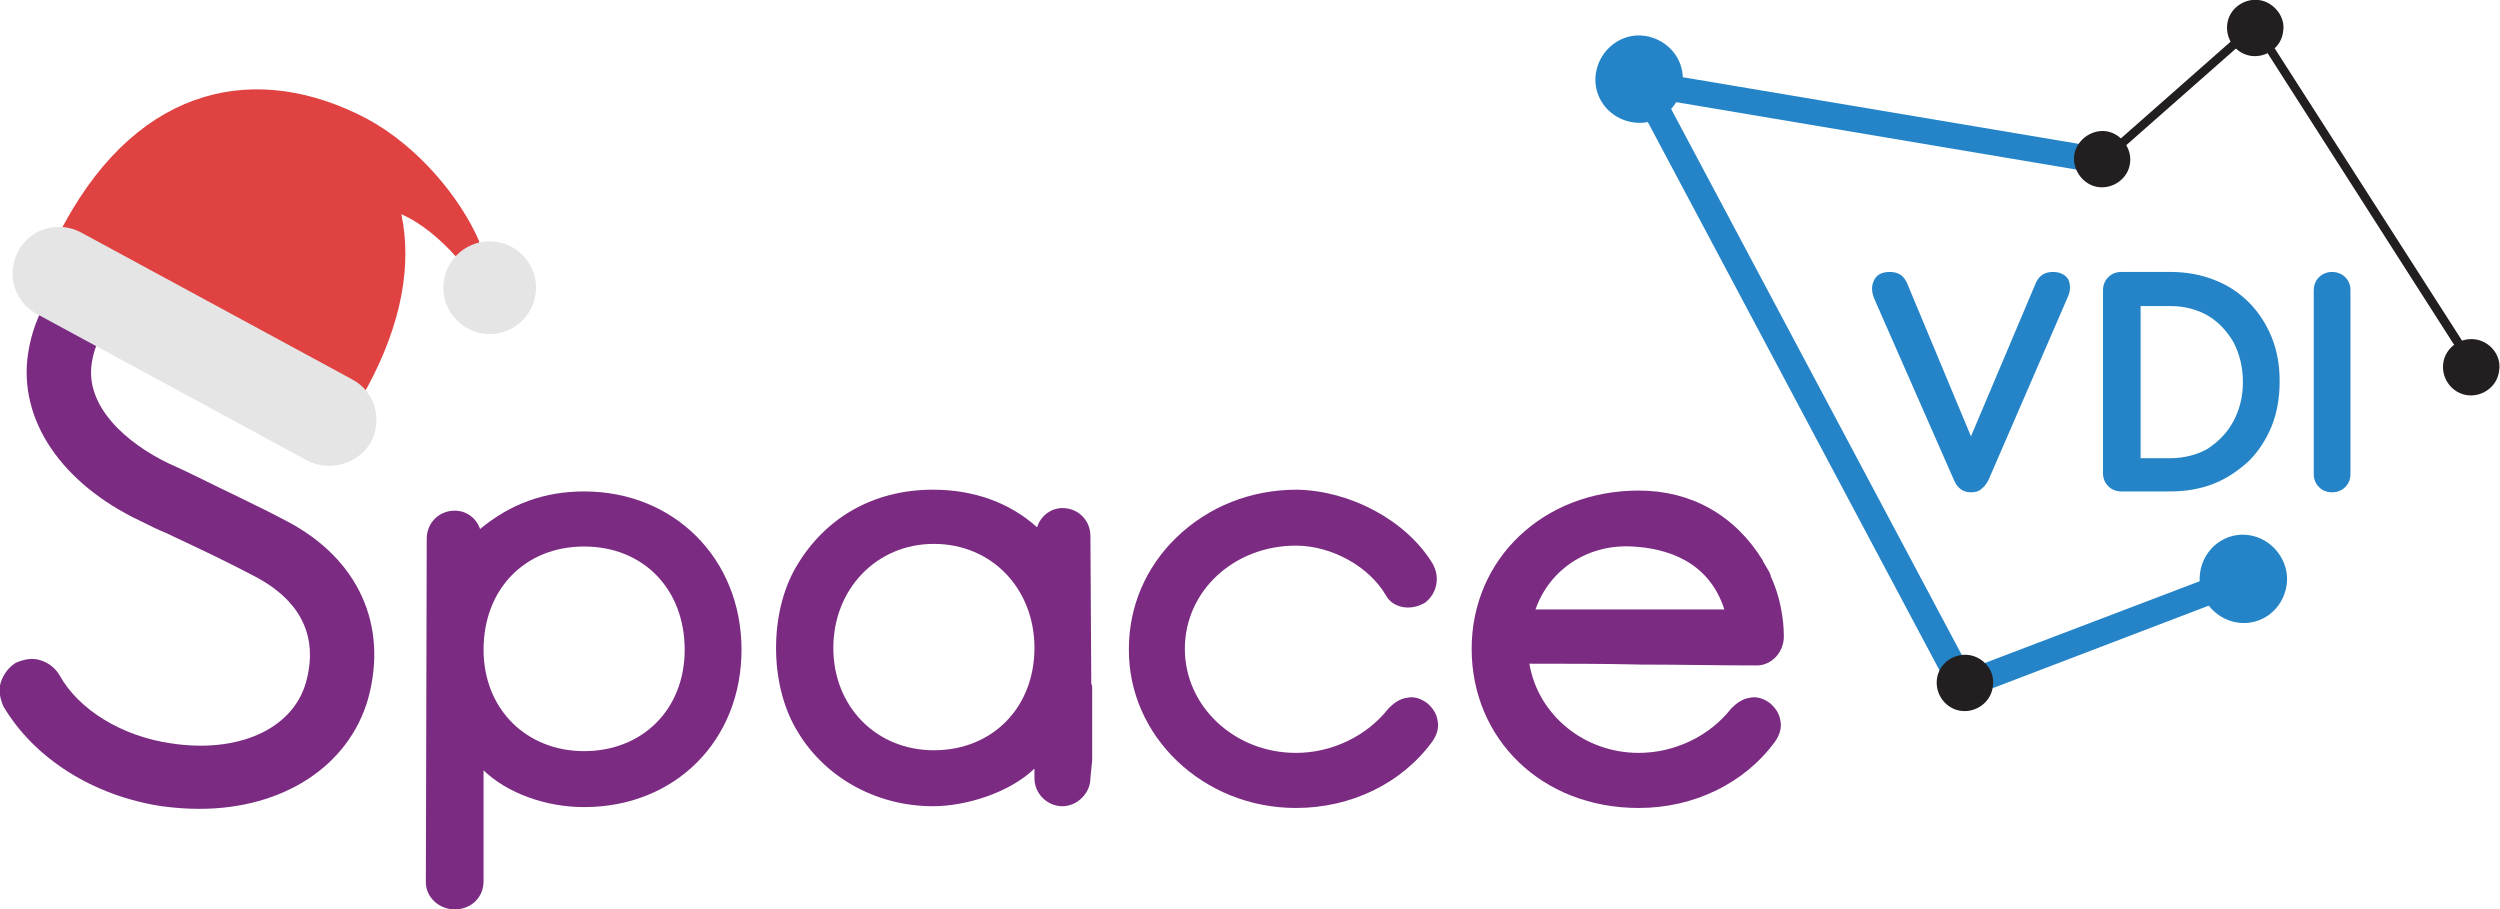 <?xml version="1.0" encoding="utf-8"?>
<!-- Generator: Adobe Illustrator 27.1.1, SVG Export Plug-In . SVG Version: 6.00 Build 0)  -->
<svg version="1.1" id="Layer_2_00000134246876394177421520000008974528812834769324_"
	 xmlns="http://www.w3.org/2000/svg" xmlns:xlink="http://www.w3.org/1999/xlink" x="0px" y="0px" viewBox="0 0 285.9 104"
	 style="enable-background:new 0 0 285.9 104;" xml:space="preserve">
<style type="text/css">
	.st0{fill:#2484C7;}
	.st1{fill:#7B2C82;}
	.st2{fill:#231F20;}
	.st3{fill:#E04141;}
	.st4{fill:#E5E5E5;}
</style>
<g id="Layer_1-2">
	<g>
		<g>
			<path class="st0" d="M234.8,31.1c-0.5,0-0.9,0.1-1.2,0.3s-0.6,0.5-0.8,1l-7.4,17.5l-7.3-17.5c-0.4-0.9-1-1.3-2-1.3
				c-1.1,0-1.6,0.5-1.8,1c-0.3,0.6-0.3,1.3,0.1,2.2l9.1,20.7c0.5,1.1,1.3,1.3,1.9,1.3c0.5,0,0.9-0.1,1.2-0.4c0.3-0.2,0.6-0.6,0.8-1
				l9.1-21c0.3-0.7,0.3-1.4,0-2C236.3,31.6,235.8,31.1,234.8,31.1L234.8,31.1z"/>
			<path class="st0" d="M265.2,31.7c-0.4,0.4-0.6,0.9-0.6,1.6v20.9c0,0.6,0.2,1.1,0.6,1.5s0.9,0.6,1.5,0.6s1.1-0.2,1.5-0.6
				c0.4-0.4,0.6-0.9,0.6-1.5V33.2c0-0.6-0.2-1.1-0.6-1.5C267.4,30.9,266,30.9,265.2,31.7L265.2,31.7z"/>
			<path class="st0" d="M259.8,38.6c-0.6-1.5-1.5-2.9-2.6-4s-2.4-2-4-2.6c-1.5-0.6-3.2-0.9-5-0.9h-5.6c-0.6,0-1.1,0.2-1.5,0.6
				c-0.4,0.4-0.6,0.9-0.6,1.5v20.9c0,0.6,0.2,1.1,0.6,1.5c0.4,0.4,0.9,0.6,1.5,0.6h5.6c1.8,0,3.5-0.3,5-0.9c1.5-0.6,2.8-1.5,4-2.6
				c1.1-1.1,2-2.5,2.6-4c0.6-1.5,0.9-3.2,0.9-5.1S260.4,40.1,259.8,38.6L259.8,38.6z M256.5,43.7c0,1.7-0.4,3.2-1.1,4.5
				c-0.7,1.3-1.7,2.3-2.9,3.1c-1.2,0.7-2.7,1.1-4.3,1.1h-3.4V35h3.4c1.6,0,3.1,0.4,4.3,1.1c1.2,0.7,2.2,1.8,2.9,3
				C256.1,40.4,256.5,42,256.5,43.7L256.5,43.7z"/>
		</g>
		<g>
			<path class="st1" d="M18.5,92.2c1.5,0.2,2.9,0.3,4.3,0.3c9.6,0,17.1-4.9,19.3-12.6c2.3-8.4-1.1-16-9.3-20.3
				c-3.6-1.9-6.9-3.4-10.3-5.1c-1-0.5-2.1-1-3.2-1.5c-4.8-2.3-9.6-6.5-8.8-11.5c0.8-5.5,6.1-8.7,12.8-7.7c6.4,0.9,9.4,3.6,11.8,5.9
				l0.1,0.1l0,0c0.7,0.6,1.6,0.9,2.5,0.8c1,0,1.8-0.5,2.5-1.2s1-1.6,0.9-2.6c0-1-0.5-1.9-1.2-2.5c-2.8-2.6-7.1-6.5-15.7-7.7
				c-10.8-1.5-19.6,4.3-21,13.9c-1.1,7.5,3.8,14.8,12.9,19.1c1,0.5,2,1,3,1.4l0.2,0.1c3.4,1.6,6.6,3.1,10,4.9
				c6.5,3.5,6.7,8.4,5.7,12c-1.5,5.4-7.8,8.2-15.5,7C14,84.2,9,81.2,6.8,77.2c-0.5-0.8-1.2-1.4-2.2-1.7c-0.9-0.3-1.9-0.1-2.8,0.3
				C1,76.3,0.4,77.1,0.1,78c-0.3,0.9-0.1,1.9,0.3,2.8C3.9,86.7,10.6,91,18.5,92.2L18.5,92.2z"/>
			<path class="st1" d="M52,104c1.9,0,3.3-1.4,3.3-3.2V88.1c2.7,2.6,7.1,4.2,11.5,4.2c10.4,0,18-7.6,18-18s-7.7-18.1-18-18.1
				c-4.5,0-8.4,1.4-11.9,4.3c-0.4-1.2-1.5-2.1-2.9-2.1c-1.8,0-3.2,1.4-3.2,3.2l-0.1,39.3C48.7,102.6,50.2,104,52,104L52,104z
				 M55.3,74.3c0-6.9,4.7-11.8,11.5-11.8s11.5,4.9,11.5,11.8s-4.9,11.6-11.5,11.6S55.3,81.1,55.3,74.3z"/>
			<path class="st1" d="M148.2,92.4c6.3,0,12.1-2.8,15.6-7.6c0.5-0.7,0.8-1.6,0.6-2.4c-0.1-0.8-0.6-1.5-1.2-2
				c-0.7-0.5-1.5-0.8-2.3-0.6c-0.8,0.1-1.5,0.6-2.1,1.2c-2.5,3.2-6.5,5.1-10.6,5.1c-7,0-12.7-5.3-12.7-11.9s5.6-11.8,12.7-11.8
				c4.1,0,8.4,2.4,10.3,5.7c0.4,0.7,1,1.1,1.8,1.3c0.9,0.2,1.9,0,2.7-0.5c1.4-1.1,1.7-3,0.8-4.5c-3-4.9-9.4-8.3-15.5-8.4
				c-5.2,0-10.1,1.9-13.8,5.5c-3.5,3.4-5.4,7.9-5.4,12.7C129,84.2,137.6,92.4,148.2,92.4L148.2,92.4z"/>
			<path class="st1" d="M187.4,92.4c6.3,0,12.1-2.8,15.6-7.6c0.5-0.7,0.8-1.6,0.6-2.4c-0.1-0.8-0.6-1.5-1.2-2
				c-0.7-0.5-1.5-0.8-2.3-0.6c-0.8,0.1-1.5,0.6-2.1,1.2c-2.5,3.2-6.5,5.1-10.6,5.1c-6.2,0-11.5-4.3-12.5-10.2c4.3,0,8.5,0,12.8,0.1
				c4.4,0,8.8,0.1,13.2,0.1c1.7,0,3.1-1.5,3.1-3.3v-0.1c0-0.4,0-3.6-1.5-6.8c0-0.3-0.3-0.7-0.7-1.4c-0.1-0.2-0.2-0.3-0.2-0.4
				c-3.2-5.2-8.2-8-14.2-8c-10.9,0-19.1,7.8-19.1,18.1S176.3,92.4,187.4,92.4L187.4,92.4z M175.6,69.7c1.6-4.6,6-7.5,11.1-7.2
				c3.8,0.2,8.7,1.6,10.5,7.2H175.6z"/>
			<path class="st1" d="M124.9,87L124.9,87v-8.3c0-0.2,0-0.3-0.1-0.5l-0.1-16.9c0-1.8-1.4-3.2-3.2-3.2c-1.3,0-2.5,0.9-2.9,2.2
				c-3.1-2.8-7.2-4.3-11.9-4.3c-6.8,0-12.4,3.2-15.7,8.9c-3,5.2-3,13.2,0,18.4c3.1,5.5,9.1,8.9,15.7,8.9c3.7,0,8.7-1.5,11.6-4.3
				c0,0,0,0,0,0.1v1c0,1.8,1.5,3.2,3.2,3.2s3.2-1.5,3.2-3.2L124.9,87L124.9,87L124.9,87z M106.8,85.8c-6.6,0-11.5-5-11.5-11.7
				s4.9-11.9,11.5-11.9s11.5,5.1,11.5,11.9S113.5,85.8,106.8,85.8z"/>
		</g>
		<g>
			<path class="st0" d="M224.4,79.9c-0.5,0-1.1-0.3-1.3-0.8l-36.6-68.8c-0.3-0.5-0.2-1.1,0.1-1.6c0.3-0.5,0.9-0.7,1.5-0.6l50.5,8.5
				c0.8,0.1,1.4,0.9,1.2,1.7s-0.9,1.4-1.7,1.2l-47.5-8l34.6,65l31-11.8c0.8-0.3,1.6,0.1,1.9,0.9s-0.1,1.6-0.9,1.9L225,79.8
				C224.8,79.9,224.6,79.9,224.4,79.9L224.4,79.9z"/>
			<path class="st0" d="M261.5,66.9c-0.4,2.8-2.9,4.7-5.6,4.3s-4.7-2.9-4.3-5.7s2.9-4.7,5.6-4.3S261.9,64.2,261.5,66.9z"/>
			<path class="st0" d="M192.4,9.7c-0.4,2.8-2.9,4.7-5.6,4.3c-2.8-0.4-4.7-2.9-4.3-5.6s2.9-4.7,5.6-4.3S192.8,6.9,192.4,9.7z"/>
			<path class="st2" d="M261.1,3.6c-0.2,1.8-1.9,3-3.6,2.8s-3-1.8-2.8-3.6s1.9-3,3.6-2.8S261.4,1.9,261.1,3.6z"/>
			<path class="st2" d="M285.8,42.4c-0.2,1.8-1.9,3-3.6,2.8s-3-1.8-2.8-3.6s1.9-3,3.6-2.8S286.1,40.6,285.8,42.4z"/>
			<path class="st2" d="M243.6,18.6c-0.2,1.8-1.9,3-3.6,2.8s-3-1.9-2.8-3.6s1.9-3,3.6-2.8S243.8,16.9,243.6,18.6z"/>
			<path class="st2" d="M227.9,78.5c-0.2,1.8-1.9,3-3.6,2.8s-3-1.8-2.8-3.6s1.9-3,3.6-2.8S228.2,76.7,227.9,78.5z"/>
			<polygon class="st2" points="282.1,41.7 257.8,3.7 241.8,17.8 241.1,17.1 258,2.2 283,41.2 			"/>
		</g>
	</g>
</g>
<g>
	<path class="st3" d="M42,44.3c4-7.4,5.1-14.1,3.9-19.8c2.3,1,4.5,2.9,6.2,4.8l2.1,0.5l0.6-2.2c-2.1-4.9-6.9-10.8-12.8-14
		C29.5,7,16.1,9.6,7.4,25.5l-1.2,2.2l34.5,18.7L42,44.3z"/>
	<path class="st4" d="M35.2,52.7l-31-16.8c-2.6-1.4-3.5-4.6-2.1-7.2l0,0c1.4-2.6,4.6-3.5,7.2-2.1l31,16.8c2.6,1.4,3.5,4.6,2.1,7.2
		l0,0C41,53,37.8,54,35.2,52.7z"/>
	<circle class="st4" cx="56" cy="32.9" r="5.3"/>
</g>
</svg>
